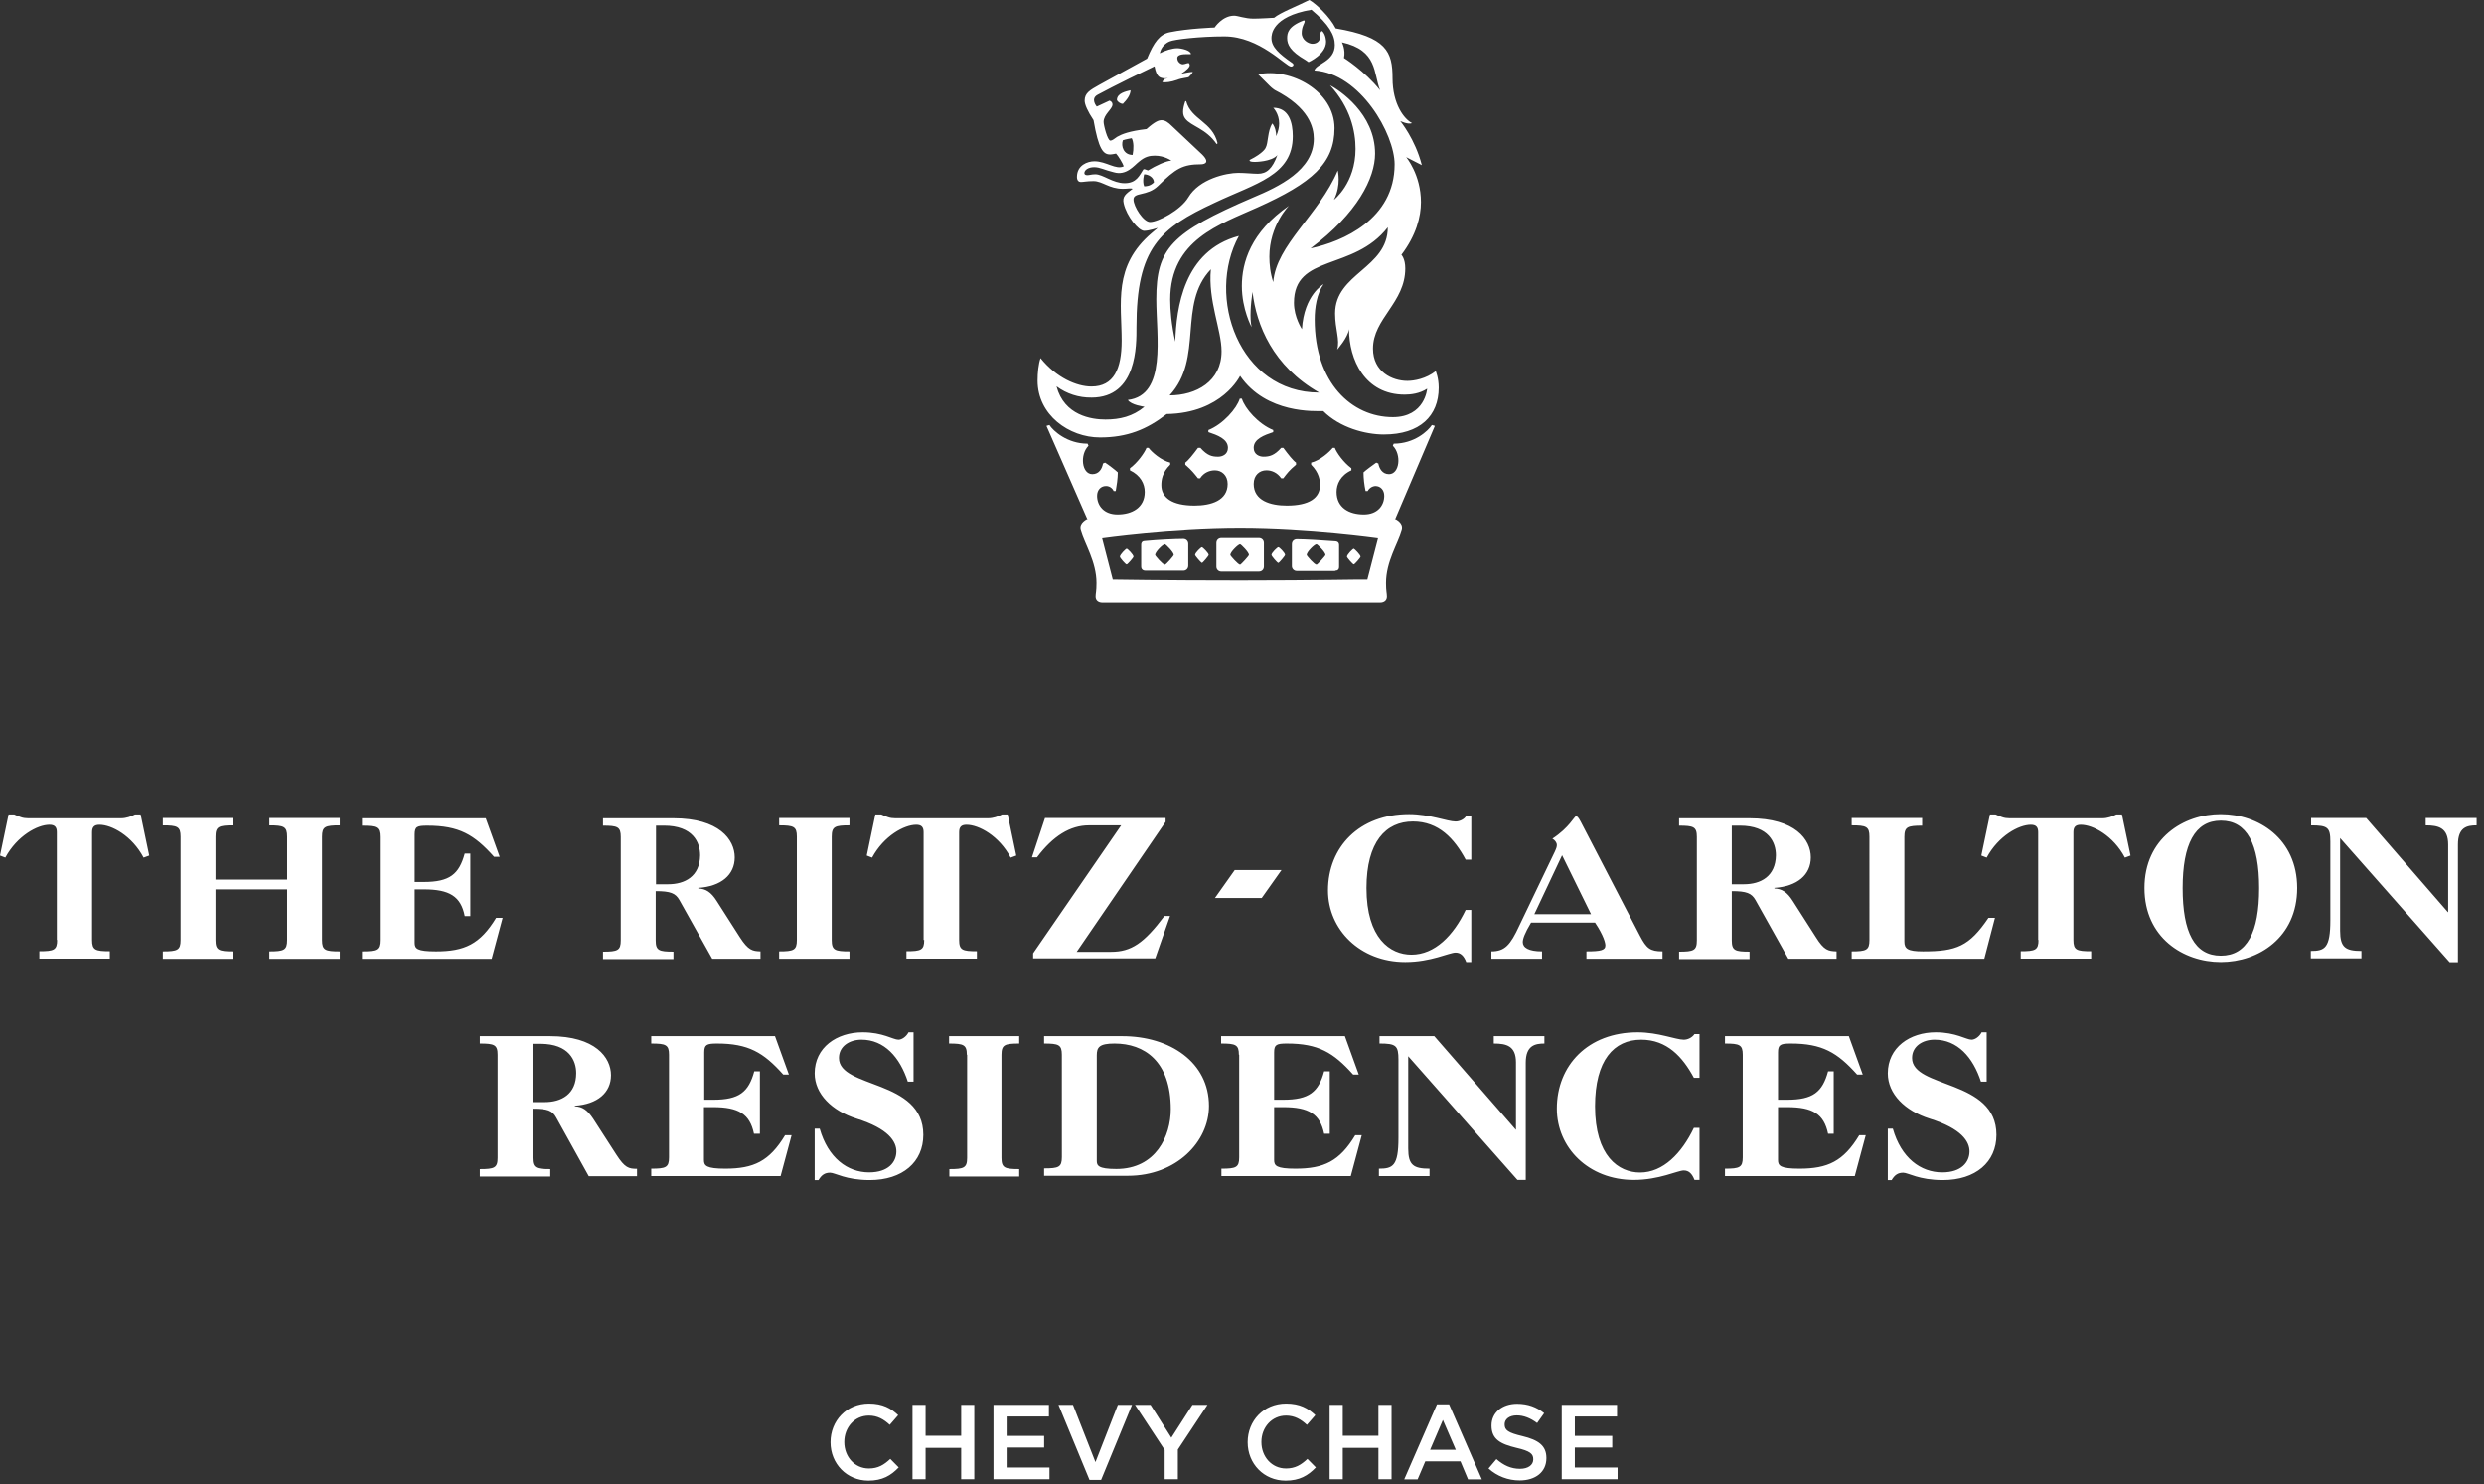 <svg width="179" height="107" viewBox="0 0 179 107" fill="none" xmlns="http://www.w3.org/2000/svg">
<rect x="0" y="0" width="179" height="107" fill="#333333" stroke="none"/>
<path d="M83.239 39.998C83.239 40.062 83.794 40.702 83.943 40.702C84.028 40.702 84.583 40.062 84.583 39.998C84.583 39.806 84.007 39.23 83.943 39.23C83.793 39.23 83.239 39.785 83.239 39.998ZM94.161 39.998C94.161 40.062 94.72 40.702 94.871 40.702C94.935 40.702 95.515 40.062 95.515 39.998C95.515 39.806 94.935 39.23 94.87 39.23C94.72 39.23 94.161 39.785 94.161 39.998ZM88.657 39.998C88.657 40.062 89.233 40.702 89.361 40.702C89.425 40.702 90.001 40.062 90.001 39.998C90.001 39.806 89.425 39.23 89.361 39.23C89.233 39.23 88.657 39.785 88.657 39.998ZM82.535 41.128C82.385 41.128 82.236 41.043 82.236 40.83V39.273C82.236 39.059 82.364 38.996 82.514 38.996C83.367 38.91 84.711 38.846 85.266 38.846C85.479 38.846 85.628 38.996 85.628 39.209V40.766C85.628 40.979 85.478 41.129 85.266 41.129L82.535 41.128ZM81.191 39.55C81.255 39.55 81.681 39.977 81.681 40.126C81.681 40.19 81.255 40.681 81.191 40.681C81.127 40.702 80.701 40.211 80.701 40.126C80.701 39.976 81.127 39.55 81.191 39.55ZM86.609 39.443C86.673 39.443 87.1 39.87 87.1 39.998C87.1 40.062 86.673 40.574 86.61 40.574C86.545 40.553 86.119 40.062 86.119 39.998C86.119 39.848 86.545 39.443 86.609 39.443ZM88.019 41.193C87.971 41.195 87.922 41.187 87.877 41.17C87.832 41.153 87.791 41.126 87.757 41.092C87.723 41.058 87.696 41.017 87.678 40.972C87.661 40.927 87.653 40.878 87.655 40.83V39.145C87.655 38.932 87.805 38.782 88.019 38.782H90.714C90.928 38.782 91.078 38.932 91.078 39.145V40.83C91.078 41.043 90.928 41.193 90.714 41.193H88.019ZM96.218 41.15H93.458C93.41 41.152 93.362 41.144 93.317 41.127C93.272 41.109 93.231 41.083 93.197 41.048C93.162 41.014 93.136 40.973 93.118 40.928C93.101 40.883 93.093 40.835 93.095 40.787V39.23C93.095 39.017 93.245 38.868 93.458 38.868C94.036 38.868 95.362 38.953 96.218 39.017C96.347 39.017 96.496 39.081 96.496 39.294V40.851C96.496 41.065 96.368 41.129 96.218 41.129V41.15ZM97.553 40.68C97.489 40.68 97.063 40.19 97.063 40.126C97.063 39.976 97.489 39.55 97.553 39.55C97.617 39.571 98.043 39.998 98.043 40.126C98.043 40.19 97.617 40.681 97.553 40.681V40.68ZM92.113 40.574C92.049 40.574 91.623 40.084 91.623 39.998C91.623 39.848 92.049 39.443 92.113 39.443C92.177 39.423 92.603 39.849 92.603 39.998C92.603 40.062 92.177 40.574 92.113 40.574ZM85.479 7.296C85.842 8.64 87.377 8.768 87.74 10.325L87.676 10.389C86.908 9.259 85.842 9.109 85.415 8.554C85.202 8.277 85.202 7.914 85.415 7.296H85.479ZM88.027 25.321C88.027 23.786 87.043 21.674 87.257 19.412C84.84 21.951 86.765 25.812 84.284 28.5C86.188 28.5 88.027 27.497 88.027 25.321V25.321ZM99.729 31.316C98.385 31.316 96.55 30.826 95.356 29.631C94.78 29.631 91.26 29.844 89.361 27.092C89.361 27.092 88.081 29.78 84.071 29.844C82.641 30.954 81.234 31.529 79.271 31.529C77.031 31.529 74.77 29.908 74.77 27.433C74.77 26.879 74.834 26.239 74.983 25.813C76.114 27.22 77.586 27.86 78.653 27.86C80.253 27.86 80.828 26.601 80.828 24.554C80.828 21.866 80.188 19.178 83.004 16.789L83.431 16.426C83.431 16.426 82.812 16.639 82.449 16.639C82.044 16.639 81.191 15.594 80.978 14.677C80.85 14.165 81.128 13.973 81.618 13.61C81.468 13.546 81.276 13.61 80.914 13.61C79.932 13.61 79.442 13.055 78.802 13.055C78.312 13.055 78.098 13.119 77.885 13.119C77.756 13.119 77.607 13.034 77.607 12.757C77.607 11.903 78.375 11.627 78.866 11.627C79.719 11.627 80.423 12.267 80.978 11.989C80.914 11.775 80.572 11.221 80.423 11.071C80.423 11.071 80.146 11.135 79.996 11.135C79.506 11.135 79.165 10.773 78.802 8.661C78.375 8.021 78.162 7.531 78.162 7.253C78.162 6.698 78.567 6.485 79.207 6.123L82.663 4.223C83.153 3.029 83.58 2.475 84.284 2.325C85.628 2.048 87.527 1.984 87.527 1.984C87.527 1.984 88.081 1.131 88.935 1.131C89.212 1.131 89.702 1.344 90.342 1.344C90.769 1.344 91.815 1.28 91.815 1.28C92.24 0.917 93.5 0.427 94.353 0C94.843 0.277 95.825 1.195 96.252 2.048C99.921 2.667 100.348 3.733 100.348 5.632C100.348 7.53 101.201 8.597 101.755 8.874C101.478 9.002 100.902 8.724 100.902 8.724C100.902 8.724 101.969 10.004 102.459 11.904L101.329 11.327C101.329 11.327 102.395 12.587 102.395 14.57C102.395 15.615 102.055 16.96 100.987 18.367C100.987 18.367 101.265 18.644 101.265 19.348C101.265 21.823 98.939 22.954 98.939 25.129C98.939 26.815 100.348 27.455 101.414 27.455C101.904 27.455 102.758 27.305 103.462 26.751C103.462 26.751 103.675 27.241 103.675 27.945C103.675 29.972 102.331 31.315 99.729 31.315V31.316ZM100.006 16.383C97.532 19.564 93.244 18.283 93.244 21.827C93.244 22.873 93.82 23.727 93.82 23.727C93.969 21.251 95.377 20.482 95.377 20.482C94.887 21.187 94.737 22.169 94.737 23.022C94.737 27.591 97.404 30.067 100.369 30.067C102.694 30.067 102.843 28.017 102.843 28.017C102.289 28.381 101.649 28.445 101.222 28.445C98.342 28.445 97.212 25.905 97.212 23.727C97.126 24.346 96.358 25.2 96.358 25.2C96.572 24.495 96.208 23.727 96.208 22.595C96.208 19.692 100.006 19.351 100.006 16.383V16.383ZM96.699 3.051C96.699 3.051 96.977 3.563 96.849 4.181C96.849 4.181 98.321 5.098 99.452 6.506C98.961 5.312 99.302 3.626 96.699 3.051ZM80.914 10.113C80.764 10.543 80.978 11.167 81.618 11.167C81.703 10.737 81.703 10.242 81.554 9.962C81.554 9.962 81.063 10.048 80.914 10.112V10.113ZM82.386 12.223C82.449 12.159 82.535 12.223 82.727 12.287C83.282 11.947 84.049 11.583 84.412 11.583C84.412 11.583 83.922 11.221 83.218 11.221C82.855 11.221 82.514 11.285 82.087 11.647C81.724 11.925 81.17 12.693 80.252 12.415C79.612 12.266 79.272 12.053 78.845 12.053C78.418 12.053 78.141 12.266 78.141 12.479C78.141 12.565 78.205 12.629 78.354 12.629C78.503 12.629 78.653 12.565 78.93 12.565C79.484 12.565 80.188 13.205 81.042 13.205C81.895 13.205 82.108 12.65 82.386 12.223V12.223ZM83.154 13.148C83.154 12.781 82.748 12.565 82.449 12.565C82.449 12.565 82.3 13.061 82.449 13.428C82.578 13.428 82.876 13.428 83.154 13.148ZM78.653 28.658C77.748 28.672 76.863 28.387 76.135 27.848C76.69 29.961 78.674 30.238 79.655 30.238C80.7 30.238 81.618 30.025 82.471 29.32C82.471 29.32 81.49 29.192 81.276 28.83C84.092 28.488 83.324 24.263 83.324 21.574C83.324 17.904 84.391 16.773 90.3 14.234C92.135 13.465 94.673 12.27 94.673 10.008C94.673 9.176 94.332 7.746 91.857 6.487C91.857 6.487 91.665 6.359 91.516 6.21L90.662 5.356C92.988 4.866 96.166 6.551 96.166 9.24C96.166 11.78 94.546 13.188 90.599 14.959C87.911 16.175 84.327 17.285 84.327 21.595C84.327 22.364 84.412 23.367 84.69 24.625C84.775 22.235 85.266 18.075 89.276 17.007C86.886 21.382 89.276 28.296 95.057 28.296C91.729 26.396 90.535 23.431 90.257 21.041C90.129 21.894 90.044 22.94 90.193 23.58C90.193 23.58 89.489 22.3 89.489 20.614C89.489 18.928 90.129 16.73 92.881 14.831C92.881 14.831 91.473 16.239 91.473 18.501C91.473 19.056 91.537 19.696 91.751 20.336C91.964 17.648 95.057 15.471 96.401 12.291C96.401 12.291 96.465 12.569 96.465 12.931C96.465 13.337 96.401 13.849 96.124 14.404C96.124 14.404 97.681 13.209 97.681 10.734C97.681 9.454 97.318 7.767 95.846 6.146C96.486 6.487 99.089 8.173 99.089 11.075C99.089 12.825 97.83 15.365 94.439 17.904C96.764 17.413 100.497 15.791 100.497 11.844C100.497 9.667 98.022 5.292 94.716 5.079C94.844 4.588 96.188 4.439 96.188 3.243C96.188 2.539 95.782 1.771 94.502 0.704C91.622 1.194 91.622 2.539 91.622 2.753C91.622 3.393 92.177 3.883 93.095 4.523C93.308 4.652 93.18 4.801 93.031 4.801C92.668 4.801 90.769 2.625 88.231 2.625C86.461 2.625 84.626 2.838 84.284 2.987C83.644 3.265 83.58 3.841 83.58 3.841C83.986 3.628 84.476 3.478 84.839 3.478C85.116 3.478 85.82 3.628 85.82 3.905H85.479C84.989 3.905 84.839 4.033 84.839 4.182C84.839 4.396 84.967 4.545 85.116 4.609C85.308 4.694 85.458 4.545 85.671 4.545C85.671 4.545 85.735 4.63 85.735 4.695C85.735 4.844 85.522 5.057 85.095 5.335C85.372 5.249 85.799 5.185 85.948 5.185C85.948 5.271 85.735 5.484 85.671 5.548C85.586 5.612 85.181 5.612 84.818 5.761C84.391 5.911 83.964 5.975 83.751 5.911L83.901 5.697L84.178 5.633C83.559 5.697 83.346 5.548 83.196 4.78C80.508 6.06 79.101 6.828 79.101 6.828C78.546 7.128 79.036 7.682 79.036 7.682L79.954 7.255C79.954 7.255 80.167 7.319 80.167 7.533C80.167 7.874 79.527 8.237 79.527 8.792C79.527 9.005 79.804 10.136 80.017 10.136C80.146 10.136 80.295 10.008 80.508 9.859C80.85 9.667 81.362 9.453 82.62 9.304C83.26 8.728 83.538 8.664 83.687 8.664C83.964 8.664 84.177 8.813 84.455 9.09L86.631 11.139C87.335 11.843 86.567 11.843 86.567 11.843C85.223 11.843 84.732 12.142 83.452 13.401C82.662 14.169 81.682 13.828 81.682 14.383C81.682 14.873 82.386 16.004 82.876 16.004C83.452 16.004 85.074 15.151 85.628 14.234C86.418 12.889 88.38 12.462 89.233 12.462C89.724 12.462 90.279 12.526 90.641 12.526C91.281 12.526 91.686 12.163 92.049 11.182C91.622 11.672 90.428 11.672 90.428 11.672C89.916 11.672 90.065 11.523 90.065 11.523C91.046 11.033 91.195 10.67 91.195 10.67C91.409 10.307 91.324 9.453 91.686 8.898C91.9 9.176 91.964 9.538 91.964 9.816C92.113 9.453 92.177 9.176 92.177 8.898C92.177 8.194 91.751 7.768 91.751 7.768C92.881 7.768 93.159 8.834 93.159 9.816C93.159 12.654 90.492 13.209 87.527 14.617C83.58 16.453 81.895 17.861 81.895 23.58C81.895 24.86 81.959 28.659 78.653 28.659V28.658ZM94.08 4.33C92.967 3.69 92.753 3.2 92.753 2.752C92.753 2.389 92.817 1.899 93.953 1.472C94.016 1.472 94.016 1.536 94.016 1.536C94.016 1.686 93.802 1.899 93.802 2.389C93.802 2.879 94.294 3.157 94.572 3.157C94.915 3.157 95.13 2.944 95.13 2.667C95.13 2.517 95.13 2.24 95.28 2.24C95.558 2.517 95.558 3.008 95.558 3.008C95.558 3.925 94.294 4.48 94.294 4.48L94.08 4.33ZM80.487 7.21C80.487 6.72 81.127 6.592 81.468 6.506C81.468 6.848 81.191 7.21 80.914 7.488C80.764 7.488 80.551 7.36 80.487 7.21V7.21ZM100.518 37.46C100.518 37.46 101.158 37.737 101.008 38.228C100.732 39.208 99.878 40.468 99.878 42.025C99.878 42.643 99.942 42.729 99.942 43.006C99.942 43.283 99.729 43.433 99.452 43.433H79.442C79.165 43.433 78.952 43.283 78.952 43.006C78.952 42.729 79.015 42.665 79.015 42.025C79.015 40.489 78.162 39.209 77.885 38.228C77.735 37.737 78.375 37.46 78.375 37.46L75.41 30.697L75.623 30.633C75.901 31.06 76.903 31.977 78.375 31.977L78.439 32.127C77.799 32.767 77.949 34.174 78.716 34.174C79.207 34.174 79.421 33.769 79.485 33.406L79.634 33.342C79.847 33.47 80.402 33.897 80.551 34.046C80.551 34.473 80.466 35.028 80.401 35.39H80.252C80.206 35.282 80.129 35.19 80.03 35.125C79.931 35.061 79.816 35.027 79.698 35.028C79.335 35.028 79.058 35.305 79.058 35.732C79.058 36.436 79.548 37.076 80.53 37.076C81.575 37.076 82.492 36.585 82.492 35.454C82.492 34.878 82.194 34.26 81.426 33.897V33.747C81.98 33.342 82.471 32.638 82.62 32.276H82.77C82.983 32.574 83.687 33.193 84.327 33.342V33.492C83.751 34.046 83.687 34.601 83.687 34.964C83.687 35.86 84.455 36.436 86.076 36.436C87.271 36.436 88.466 36.073 88.466 34.878C88.466 34.26 88.039 33.898 87.548 33.898C87.185 33.898 86.758 34.046 86.482 34.473H86.332C86.055 34.132 85.906 33.918 85.415 33.492V33.342C85.628 33.193 85.969 32.766 86.332 32.276H86.502C87.015 32.852 87.356 32.916 87.782 32.916C88.06 32.916 88.487 32.766 88.487 32.276C88.487 31.636 87.719 31.359 87.079 31.146V30.996C88.145 30.569 89.127 29.439 89.34 28.735H89.49C89.702 29.439 90.684 30.569 91.75 30.995V31.145C91.11 31.359 90.342 31.635 90.342 32.275C90.342 32.766 90.769 32.915 91.046 32.915C91.473 32.915 91.836 32.83 92.326 32.275H92.476C92.839 32.766 93.18 33.193 93.393 33.342V33.492C92.903 33.897 92.753 34.11 92.476 34.473H92.326C92.028 34.046 91.622 33.897 91.26 33.897C90.77 33.897 90.342 34.238 90.342 34.878C90.342 36.073 91.537 36.436 92.732 36.436C94.352 36.436 95.122 35.881 95.122 34.964C95.122 34.622 95.057 34.068 94.482 33.492V33.342C95.122 33.193 95.825 32.553 96.038 32.276H96.188C96.315 32.617 96.806 33.321 97.382 33.748V33.898C96.592 34.26 96.315 34.9 96.315 35.454C96.315 36.585 97.212 37.076 98.278 37.076C99.259 37.076 99.75 36.436 99.75 35.732C99.75 35.305 99.473 35.028 99.11 35.028C98.994 35.036 98.883 35.074 98.786 35.137C98.689 35.201 98.609 35.288 98.555 35.39H98.406C98.311 34.948 98.26 34.498 98.256 34.046C98.406 33.897 98.961 33.492 99.174 33.342L99.324 33.406C99.388 33.748 99.601 34.174 100.092 34.174C100.859 34.174 101.009 32.766 100.369 32.126L100.433 31.977C101.926 31.977 102.907 31.06 103.185 30.633L103.398 30.697L100.518 37.46ZM89.361 41.833C94.865 41.833 98.534 41.747 98.534 41.769L99.302 38.804C99.302 38.804 94.289 38.1 89.362 38.1C84.434 38.1 79.42 38.804 79.42 38.804L80.188 41.769C80.188 41.769 83.858 41.833 89.361 41.833V41.833ZM176.418 65.746V60.882C176.418 59.667 175.715 59.496 174.798 59.496V58.963H178.467V59.496C177.784 59.496 177.122 59.624 177.122 60.882V69.352H176.525L168.632 60.413V67.09C168.632 68.285 169.016 68.541 170.168 68.541V69.074H166.52V68.541C167.523 68.541 167.928 68.349 167.928 66.322V60.67C167.928 59.646 167.736 59.497 166.542 59.497V58.964H170.509L176.397 65.747L176.418 65.746ZM160.035 58.686C162.745 58.686 165.539 60.454 165.539 64.013C165.539 67.573 162.745 69.341 160.035 69.341C157.326 69.341 154.532 67.573 154.532 64.013C154.532 60.454 157.326 58.685 160.035 58.685V58.686ZM160.04 68.882C161.92 68.882 162.797 67.197 162.797 64.018C162.797 60.84 161.921 59.155 160.04 59.155C158.16 59.155 157.283 60.861 157.283 64.018C157.283 67.197 158.138 68.882 160.04 68.882ZM146.873 67.752V59.987C146.873 59.603 146.703 59.453 146.34 59.453C145.487 59.453 144.015 60.243 143.162 61.821L142.777 61.671L143.397 58.707H143.801C143.929 58.771 144.1 58.835 144.271 58.899C144.441 58.963 144.633 58.984 144.804 58.984H151.502C151.865 58.984 152.228 58.856 152.505 58.707H152.91L153.529 61.672L153.124 61.822C152.292 60.242 150.82 59.453 149.945 59.453C149.583 59.453 149.412 59.603 149.412 59.987V67.751C149.412 68.477 149.646 68.562 150.692 68.562V69.095H145.615V68.562C146.66 68.562 146.895 68.477 146.895 67.752H146.873ZM134.713 60.308C134.713 59.582 134.479 59.496 133.433 59.496V58.963H138.511V59.518C137.466 59.518 137.231 59.603 137.231 60.329V67.867C137.231 68.379 137.466 68.572 138.575 68.572C140.985 68.572 141.903 68.209 143.29 66.159H143.759L142.991 69.105H133.434V68.572C134.479 68.572 134.714 68.486 134.714 67.76L134.713 60.308ZM130.853 67.547C131.45 68.507 131.749 68.55 132.346 68.572V69.105H128.869L126.501 64.877C126.224 64.387 125.861 64.237 124.794 64.237V67.782C124.794 68.508 125.029 68.592 126.074 68.592V69.127H120.997V68.593C122.042 68.593 122.277 68.508 122.277 67.782V60.329C122.277 59.603 122.042 59.518 120.997 59.518V58.984H126.074C129.359 58.984 130.49 60.521 130.49 61.803C130.49 63.063 129.509 63.895 127.866 64.002V64.045C128.4 64.066 128.784 64.301 129.189 64.942L130.853 67.547ZM125.669 63.741C126.864 63.741 127.951 63.186 127.973 61.651C127.973 60.733 127.461 59.517 125.37 59.517H124.794V63.741H125.669ZM118.181 67.461C118.651 68.358 118.907 68.571 119.803 68.571V69.105H114.32V68.572C115.365 68.572 115.685 68.486 115.685 68.145C115.685 67.974 115.579 67.461 114.939 66.5H110.331C109.861 67.29 109.734 67.675 109.734 67.91C109.734 68.294 110.139 68.572 111.12 68.572V69.105H107.472V68.572C108.432 68.572 108.838 68.123 109.478 66.735L112.038 61.397C112.165 61.119 112.187 61.034 112.187 60.906C112.187 60.735 112.037 60.543 111.867 60.457C113.104 59.646 113.445 58.835 113.574 58.835C113.659 58.835 113.744 58.92 113.914 59.24L118.181 67.461ZM114.651 65.896L112.566 61.65L110.566 65.896H114.651ZM106.021 65.59V69.341H105.659C105.489 68.894 105.254 68.659 104.891 68.659C104.421 68.659 103.121 69.341 101.265 69.341C98.001 69.341 95.697 66.997 95.697 64.184C95.697 61.072 97.937 58.685 101.542 58.685C103.035 58.685 104.294 59.218 104.892 59.218C105.168 59.218 105.51 59.068 105.659 58.813H106.022V61.967H105.617C104.806 60.454 103.675 59.218 101.819 59.218C99.857 59.218 98.47 60.688 98.47 64.013C98.47 67.636 100.177 68.809 101.713 68.809C103.398 68.809 104.742 67.423 105.617 65.59H106.021ZM74.45 69.074V68.711L80.792 59.496H78.465C77.119 59.496 75.881 60.264 74.728 61.8H74.365L75.305 58.963H83.995V59.24L77.589 68.605H80.066C81.518 68.605 82.436 67.986 83.91 66.024H84.316L83.248 69.074H74.45ZM66.557 67.751V59.987C66.557 59.603 66.387 59.453 66.024 59.453C65.17 59.453 63.699 60.243 62.845 61.821L62.461 61.671L63.08 58.707H63.507C63.635 58.771 63.805 58.835 63.976 58.899C64.146 58.963 64.339 58.984 64.509 58.984H71.208C71.57 58.984 71.933 58.856 72.21 58.707H72.615L73.235 61.672L72.829 61.822C71.997 60.242 70.525 59.453 69.65 59.453C69.288 59.453 69.117 59.603 69.117 59.987V67.751C69.117 68.477 69.352 68.562 70.397 68.562V69.095H65.32V68.562C66.365 68.562 66.6 68.477 66.6 67.752L66.557 67.751ZM57.424 60.308C57.424 59.582 57.19 59.496 56.147 59.496V58.963H61.214V59.496C60.171 59.496 59.936 59.582 59.936 60.308V67.76C59.936 68.486 60.171 68.572 61.214 68.572V69.105H56.147V68.572C57.19 68.572 57.424 68.486 57.424 67.76V60.308ZM53.31 67.547C53.928 68.507 54.227 68.55 54.803 68.572V69.105H51.326L48.958 64.877C48.681 64.387 48.318 64.237 47.251 64.237V67.782C47.251 68.508 47.486 68.592 48.531 68.592V69.127H43.454V68.593C44.499 68.593 44.734 68.508 44.734 67.782V60.329C44.734 59.603 44.499 59.518 43.454 59.518V58.984H48.531C51.816 58.984 52.947 60.521 52.947 61.803C52.947 63.063 51.966 63.895 50.323 64.002V64.045C50.857 64.066 51.24 64.301 51.646 64.942L53.31 67.547ZM48.147 63.741C49.342 63.741 50.43 63.186 50.451 61.651C50.451 60.733 49.939 59.517 47.849 59.517H47.273V63.741H48.147ZM27.37 60.33C27.37 59.604 27.135 59.519 26.09 59.519V58.985H35.007L36.009 61.761H35.604C34.174 60.159 33.087 59.519 30.804 59.519C30.057 59.519 29.887 59.583 29.887 60.159V63.576H30.548C32.404 63.576 33.087 63.021 33.492 61.526H33.897V66.032H33.492C33.215 64.602 32.382 64.11 30.548 64.11H29.887V67.953C29.887 68.38 30.057 68.573 31.423 68.573C33.471 68.573 34.601 68.06 35.753 66.16H36.223L35.433 69.106H26.09V68.573C27.135 68.573 27.37 68.487 27.37 67.761V60.33ZM20.692 64.11H15.53V67.761C15.53 68.487 15.765 68.573 16.81 68.573V69.106H11.733V68.573C12.778 68.573 13.013 68.487 13.013 67.761V60.309C13.013 59.583 12.778 59.497 11.733 59.497V58.964H16.81V59.497C15.765 59.497 15.53 59.583 15.53 60.309V63.405H20.692V60.309C20.692 59.583 20.458 59.497 19.412 59.497V58.964H24.49V59.497C23.444 59.497 23.21 59.583 23.21 60.309V67.761C23.21 68.487 23.444 68.573 24.49 68.573V69.106H19.412V68.573C20.458 68.573 20.692 68.487 20.692 67.761V64.11ZM4.096 67.75V59.986C4.096 59.602 3.926 59.452 3.563 59.452C2.709 59.452 1.237 60.242 0.384 61.82L0 61.671L0.619 58.707H1.024C1.152 58.771 1.323 58.835 1.494 58.899C1.664 58.963 1.856 58.984 2.027 58.984H8.725C9.088 58.984 9.45 58.856 9.728 58.707H10.133L10.752 61.672L10.346 61.822C9.514 60.242 8.043 59.453 7.168 59.453C6.805 59.453 6.635 59.603 6.635 59.987V67.751C6.635 68.477 6.869 68.562 7.915 68.562V69.095H2.837V68.562C3.883 68.562 4.117 68.477 4.117 67.752L4.096 67.75ZM88.977 62.716H92.347L90.919 64.733H87.549L88.977 62.716ZM35.86 76.03C35.86 75.304 35.625 75.218 34.58 75.218V74.685H39.636C42.9 74.685 44.03 76.222 44.03 77.503C44.03 78.763 43.049 79.596 41.428 79.703V79.745C41.961 79.767 42.324 80.002 42.75 80.642L44.414 83.226C45.033 84.186 45.31 84.251 45.907 84.251V84.785H42.43L40.084 80.557C39.806 80.044 39.444 79.917 38.377 79.917V83.461C38.377 84.187 38.612 84.272 39.657 84.272V84.806H34.58V84.272C35.625 84.272 35.86 84.187 35.86 83.461V76.03ZM38.377 79.442H39.249C40.439 79.442 41.524 78.887 41.524 77.352C41.524 76.455 41.014 75.239 38.951 75.239H38.377V79.442ZM48.211 76.028C48.211 75.303 47.977 75.218 46.931 75.218V74.685H55.848L56.851 77.458H56.446C55.016 75.858 53.928 75.218 51.667 75.218C50.92 75.218 50.75 75.303 50.75 75.858V79.271H51.41C53.267 79.271 53.95 78.716 54.355 77.223H54.76V81.724H54.334C54.035 80.294 53.224 79.804 51.39 79.804H50.729V83.623C50.729 84.028 50.899 84.241 52.264 84.241C54.312 84.241 55.443 83.708 56.574 81.831H57.043L56.253 84.775H46.931V84.241C47.977 84.241 48.211 84.156 48.211 83.431V76.028ZM65.426 77.988C64.85 76.198 63.72 74.94 62.077 74.94C61.224 74.94 60.457 75.409 60.457 76.261C60.457 78.478 66.536 77.775 66.536 81.803C66.536 83.763 65.042 85.063 62.675 85.063C60.947 85.063 60.179 84.531 59.816 84.531C59.432 84.531 59.197 84.701 58.984 85.064H58.707V81.355H59.069C59.667 83.465 61.075 84.509 62.632 84.509C64.019 84.509 64.595 83.763 64.595 82.996C64.595 82.293 64.04 81.355 61.715 80.63C59.965 80.076 58.707 78.861 58.707 77.37C58.707 75.494 60.307 74.407 62.163 74.407C63.613 74.407 64.36 74.94 64.743 74.94C65 74.94 65.32 74.706 65.469 74.407H65.832V77.967H65.426V77.988ZM69.672 76.03C69.672 75.304 69.437 75.218 68.392 75.218V74.685H73.447V75.218C72.402 75.218 72.167 75.304 72.167 76.03V83.46C72.167 84.187 72.402 84.272 73.447 84.272V84.806H68.413V84.272C69.458 84.272 69.693 84.187 69.693 83.461V76.03H69.672ZM76.519 76.028C76.519 75.303 76.285 75.218 75.239 75.218V74.685H80.871C84.327 74.685 87.121 76.583 87.121 79.719C87.121 82.3 84.775 84.754 81.276 84.754H75.24V84.22C76.286 84.22 76.52 84.135 76.52 83.41L76.519 76.028ZM79.036 83.665C79.036 84.007 79.122 84.263 80.444 84.263C83.303 84.263 84.369 81.873 84.369 79.953C84.369 76.476 82.449 75.218 80.316 75.218C79.207 75.218 79.036 75.495 79.036 76.071V83.665ZM89.276 76.028C89.276 75.303 89.041 75.218 87.996 75.218V74.685H96.913L97.915 77.458H97.51C96.081 75.858 94.993 75.218 92.732 75.218C91.985 75.218 91.815 75.303 91.815 75.858V79.271H92.475C94.332 79.271 95.015 78.716 95.42 77.223H95.825V81.724H95.42C95.121 80.294 94.31 79.804 92.476 79.804H91.815V83.623C91.815 84.028 91.985 84.241 93.351 84.241C95.398 84.241 96.529 83.708 97.659 81.831H98.129L97.339 84.775H88.017V84.241C89.062 84.241 89.297 84.156 89.297 83.431V76.028H89.276ZM109.243 76.583C109.243 75.388 108.56 75.218 107.643 75.218V74.685H111.291V75.218C110.63 75.218 109.947 75.346 109.947 76.604V85.052H109.35L101.478 76.135V82.791C101.478 83.985 101.862 84.241 103.014 84.241V84.775H99.366V84.241C100.369 84.241 100.774 84.049 100.774 82.023V76.39C100.774 75.366 100.604 75.217 99.409 75.217V74.684H103.355L109.243 81.446V76.583ZM122.469 81.298V85.052H122.107C121.936 84.604 121.701 84.369 121.338 84.369C120.891 84.369 119.568 85.052 117.733 85.052C114.47 85.052 112.187 82.727 112.187 79.911C112.187 76.796 114.427 74.407 118.011 74.407C119.504 74.407 120.763 74.941 121.338 74.941C121.616 74.941 121.936 74.791 122.107 74.535H122.469V77.692H122.064C121.254 76.178 120.123 74.941 118.267 74.941C116.304 74.941 114.939 76.412 114.939 79.741C114.939 83.345 116.645 84.519 118.181 84.519C119.845 84.519 121.189 83.132 122.064 81.298H122.469ZM125.585 76.028C125.585 75.303 125.35 75.218 124.304 75.218V74.685H133.229L134.233 77.458H133.827C132.397 75.858 131.307 75.218 129.044 75.218C128.297 75.218 128.126 75.303 128.126 75.858V79.271H128.788C130.646 79.271 131.329 78.716 131.734 77.223H132.14V81.724H131.734C131.436 80.294 130.624 79.804 128.788 79.804H128.126V83.623C128.126 84.028 128.296 84.241 129.663 84.241C131.713 84.241 132.845 83.708 133.977 81.831H134.447L133.657 84.775H124.304V84.241C125.35 84.241 125.584 84.156 125.584 83.431L125.585 76.028ZM142.756 77.988C142.18 76.198 141.05 74.94 139.406 74.94C138.554 74.94 137.786 75.409 137.786 76.261C137.786 78.478 143.866 77.775 143.866 81.803C143.866 83.763 142.372 85.063 140.004 85.063C138.276 85.063 137.508 84.531 137.146 84.531C136.762 84.531 136.527 84.701 136.314 85.064H136.037V81.355H136.399C136.996 83.465 138.404 84.509 139.962 84.509C141.348 84.509 141.924 83.763 141.924 82.996C141.924 82.293 141.37 81.355 139.044 80.63C137.295 80.076 136.037 78.861 136.037 77.37C136.037 75.494 137.637 74.407 139.492 74.407C140.943 74.407 141.69 74.94 142.073 74.94C142.33 74.94 142.65 74.706 142.799 74.407H143.162V77.967H142.756V77.988ZM59.85 103.953C59.85 102.425 60.994 101.173 62.622 101.173C63.612 101.173 64.212 101.519 64.726 102.01L64.119 102.709C63.689 102.309 63.229 102.041 62.614 102.041C61.594 102.041 60.841 102.886 60.841 103.938V103.953C60.841 105.005 61.586 105.857 62.614 105.857C63.274 105.857 63.697 105.597 64.158 105.167L64.764 105.78C64.204 106.364 63.589 106.732 62.584 106.732C61.017 106.732 59.85 105.512 59.85 103.968V103.953ZM65.756 101.265H66.7V103.495H69.265V101.265H70.209V106.63H69.265V104.37H66.7V106.63H65.756V101.265ZM71.592 101.265H75.587V102.108H72.54V103.503H75.242V104.347H72.54V105.787H75.627V106.63H71.593L71.592 101.265ZM76.277 101.265H77.321L78.941 105.396L80.554 101.266H81.575L79.348 106.679H78.511L76.277 101.265ZM83.926 104.515L81.791 101.265H82.911L84.409 103.634L85.929 101.265H87.012L84.878 104.492V106.63H83.926V104.515ZM89.908 103.953C89.908 102.425 91.052 101.173 92.68 101.173C93.67 101.173 94.27 101.519 94.784 102.01L94.177 102.709C93.747 102.309 93.287 102.041 92.672 102.041C91.652 102.041 90.898 102.886 90.898 103.938V103.953C90.898 105.005 91.643 105.857 92.672 105.857C93.332 105.857 93.755 105.597 94.216 105.167L94.822 105.78C94.262 106.364 93.648 106.732 92.642 106.732C91.075 106.732 89.908 105.512 89.908 103.968V103.953ZM95.814 101.265H96.76V103.495H99.33V101.265H100.277V106.63H99.331V104.37H96.761V106.63H95.814V101.265ZM103.55 101.227H104.424L106.784 106.64H105.788L105.244 105.343H102.707L102.155 106.64H101.19L103.55 101.227ZM104.906 104.506L103.976 102.356L103.056 104.506H104.906ZM107.834 105.181C108.349 105.627 108.873 105.881 109.534 105.881C110.12 105.881 110.489 105.604 110.489 105.204V105.189C110.489 104.805 110.274 104.598 109.273 104.368C108.126 104.091 107.48 103.753 107.48 102.763V102.747C107.48 101.826 108.25 101.189 109.32 101.189C110.104 101.189 110.728 101.427 111.274 101.864L110.766 102.578C110.281 102.218 109.796 102.026 109.304 102.026C108.75 102.026 108.426 102.31 108.426 102.663V102.678C108.426 103.093 108.673 103.278 109.712 103.523C110.852 103.799 111.436 104.206 111.436 105.097V105.112C111.436 106.118 110.643 106.717 109.512 106.717C108.682 106.721 107.88 106.415 107.264 105.857L107.834 105.181ZM112.54 101.265H116.525V102.108H113.485V103.503H116.18V104.347H113.484V105.787H116.564V106.63H112.54V101.265Z" fill="white"/>
</svg>
